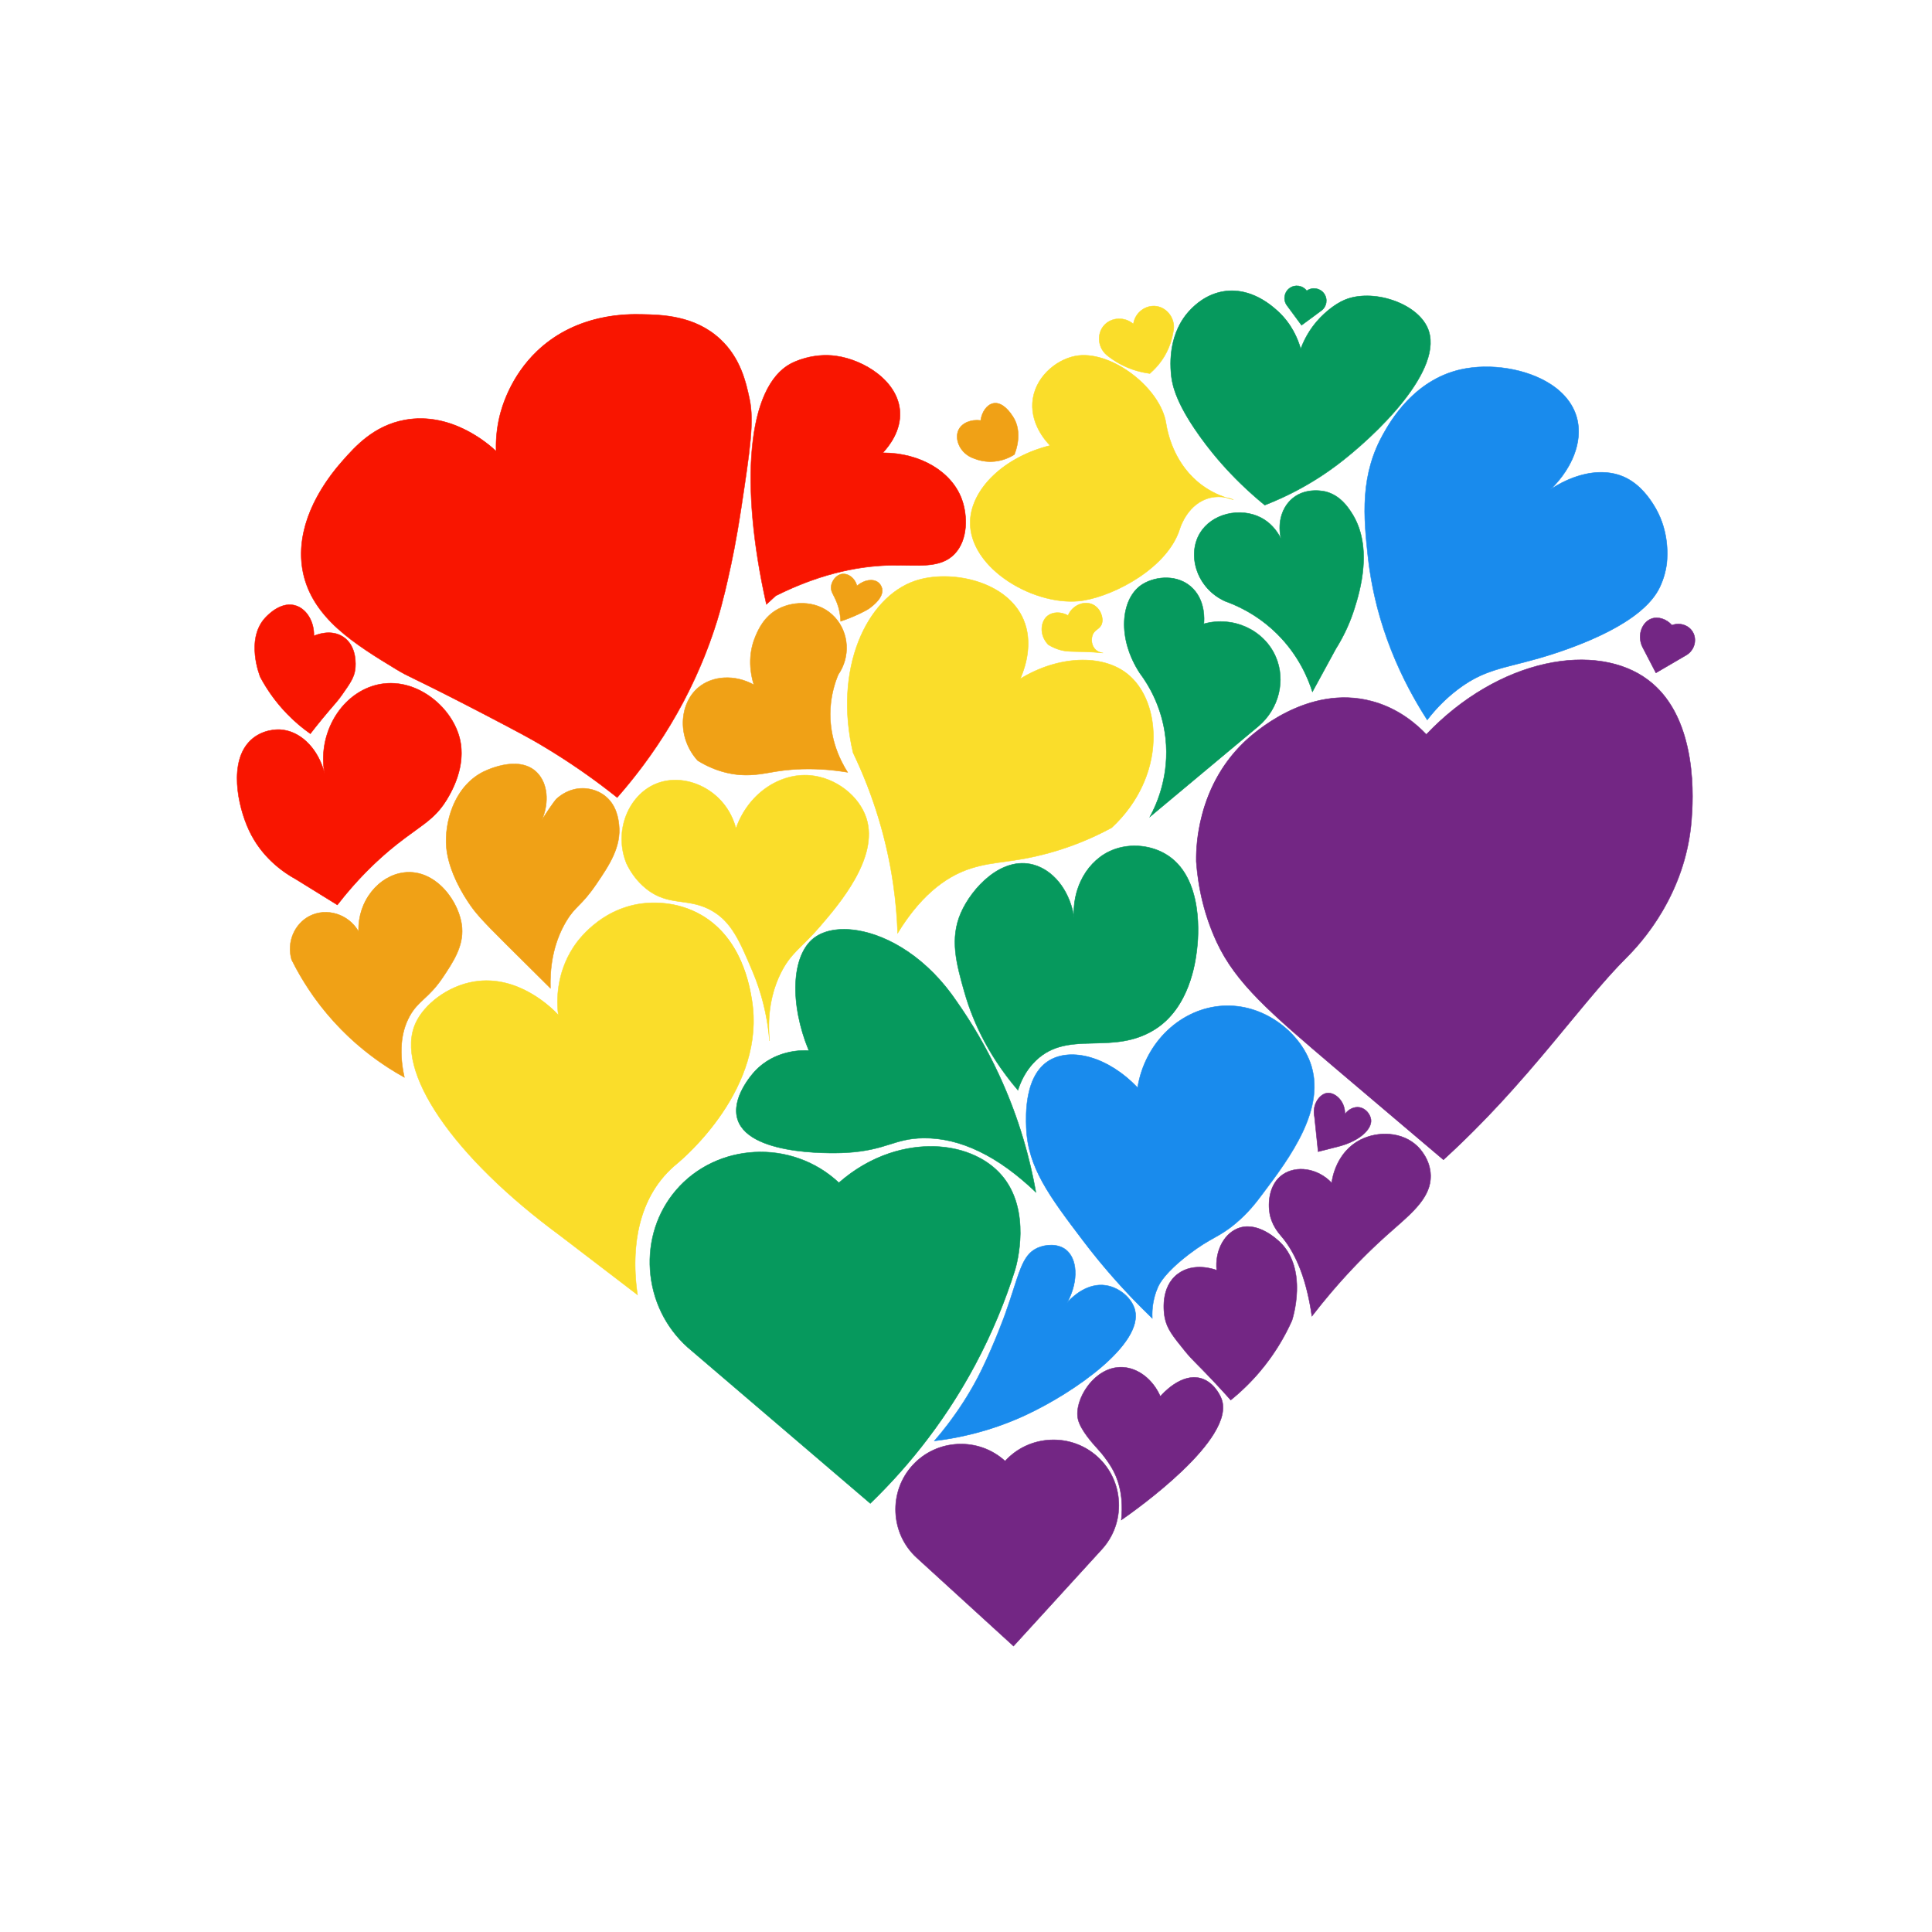 <?xml version="1.0" encoding="utf-8"?>
<!-- Generator: Adobe Illustrator 25.0.0, SVG Export Plug-In . SVG Version: 6.00 Build 0)  -->
<svg version="1.1" id="Layer_1" xmlns="http://www.w3.org/2000/svg" xmlns:xlink="http://www.w3.org/1999/xlink" x="0px" y="0px"
	 viewBox="0 0 800 800" style="enable-background:new 0 0 800 800;" xml:space="preserve">
<style type="text/css">
	.st0{fill:#F0A116;}
	.st1{fill:#F91500;}
	.st2{fill:#06995D;}
	.st3{fill:#732684;}
	.st4{fill:#FADD2A;}
	.st5{fill:#198BED;}
</style>
<g>
	<g>
		<path class="st0" d="M148.48,385.73c-4.15-7.31-13.25-10-20.25-6.44c-6.32,3.22-9.61,10.85-7.5,18.08
			c3.8,7.65,10.17,18.32,20.56,28.89c9.48,9.66,19.03,15.91,26.16,19.84c-2.8-12.64-0.5-20.43,2.07-25.18
			c3.69-6.82,7.87-7.26,14.03-16.51c4.02-6.04,8.35-12.55,7.76-20.27c-0.8-10.48-10.77-24.47-24.01-22.86
			C156.94,362.55,148.07,372.96,148.48,385.73z"/>
		<path class="st0" d="M167.59,446.29l-0.18-0.1c-9.66-5.32-18.47-12-26.18-19.85c-8.34-8.5-15.27-18.23-20.57-28.92
			c-1.03-3.51-0.82-7.28,0.58-10.62c1.39-3.31,3.86-6.01,6.95-7.58c7.04-3.58,16.02-0.82,20.19,6.16c-0.11-5.95,1.8-11.7,5.4-16.23
			c3.57-4.49,8.37-7.31,13.52-7.94c4.96-0.6,9.85,0.94,14.15,4.47c5.45,4.47,9.46,11.9,9.96,18.48c0.59,7.75-3.66,14.15-7.78,20.33
			c-3.11,4.68-5.72,7.1-8.02,9.24c-2.24,2.09-4.18,3.89-6,7.26c-3.59,6.64-4.29,15.09-2.07,25.12L167.59,446.29z M134.8,377.83
			c-2.23,0-4.46,0.5-6.53,1.55c-6.41,3.26-9.54,10.82-7.45,17.97c5.29,10.66,12.2,20.37,20.53,28.86
			c7.65,7.8,16.39,14.43,25.96,19.72c-2.18-9.99-1.47-18.41,2.13-25.05c1.83-3.39,3.78-5.2,6.04-7.3c2.29-2.13,4.89-4.55,7.99-9.21
			c4.1-6.16,8.34-12.52,7.75-20.21c-0.5-6.53-4.48-13.91-9.89-18.35c-4.26-3.49-9.1-5.02-14.01-4.42
			c-10.73,1.31-19.14,12.23-18.75,24.34l0.01,0.38l-0.19-0.33C145.54,380.74,140.18,377.83,134.8,377.83z"/>
	</g>
	<g>
		<path class="st1" d="M134.39,320.21c-2.73-10.56-10.19-17.68-18.46-18.1c-0.77-0.04-7.22-0.27-12.15,4.43
			c-9.19,8.75-5.37,27.19-0.68,37.24c5.27,11.31,14.18,17.43,19.54,20.37c5.68,3.52,11.37,7.04,17.05,10.55
			c9.21-11.9,18.04-19.87,24.56-25.04c9.88-7.83,15.63-10.14,20.73-18.52c1.6-2.63,8.33-13.67,5.35-25.47
			c-3.61-14.31-20.99-27.74-37.77-20.97C139.82,289.84,131.67,304.9,134.39,320.21z"/>
		<path class="st1" d="M139.7,374.82l-17.12-10.6c-6.16-3.38-14.57-9.67-19.57-20.41c-4.76-10.21-8.5-28.58,0.7-37.34
			c4.82-4.59,11.03-4.51,12.22-4.45c8,0.41,15.14,7.06,18.13,16.72c-1.92-14.54,5.83-29.02,18.46-34.12
			c6.86-2.77,14.51-2.33,21.53,1.24c8.05,4.09,14.32,11.67,16.37,19.79c1.36,5.4,1.54,14.22-5.36,25.54
			c-3.68,6.05-7.74,8.97-13.35,13.01c-2.17,1.57-4.64,3.34-7.4,5.53c-8.88,7.04-17.14,15.45-24.54,25.02L139.7,374.82z
			 M115.31,302.19c-1.99,0-7.27,0.41-11.47,4.41c-9.13,8.69-5.4,26.97-0.66,37.13c4.98,10.69,13.35,16.96,19.5,20.33l16.98,10.51
			c7.4-9.55,15.65-17.96,24.52-24.99c2.77-2.19,5.23-3.97,7.41-5.54c5.59-4.03,9.64-6.94,13.3-12.96
			c6.87-11.27,6.69-20.03,5.34-25.4c-2.03-8.07-8.27-15.6-16.27-19.67c-6.97-3.54-14.56-3.98-21.37-1.23
			c-12.98,5.24-20.77,20.46-18.11,35.41l-0.18,0.04c-2.67-10.36-10.06-17.61-18.37-18.03C115.79,302.19,115.58,302.19,115.31,302.19
			z"/>
	</g>
	<g>
		<path class="st2" d="M498.48,258.33c0.1-0.82,1.08-9.97-5.5-15.53c-6.39-5.4-15.79-3.91-20.7-0.32
			c-8.03,5.87-9.85,21.62-0.32,36.23c3.06,4.09,9.16,13.42,10.67,26.85c1.81,16.1-4.08,28.28-6.47,32.67
			c14.99-12.51,29.97-25.01,44.96-37.52c8.54-7.23,11.36-19.05,7.12-28.79C523.46,260.96,510.72,254.91,498.48,258.33z"/>
		<path class="st2" d="M475.85,338.6l0.23-0.43c3.14-5.75,8.15-17.63,6.46-32.61c-1.38-12.21-6.55-21.32-10.66-26.8
			c-4.44-6.81-6.73-14.43-6.44-21.45c0.27-6.52,2.74-11.95,6.78-14.91c2.57-1.88,6.25-3.09,9.84-3.23
			c2.95-0.11,7.25,0.41,10.97,3.55c6.33,5.34,5.71,13.96,5.55,15.47c12.11-3.32,24.88,2.54,29.73,13.67
			c4.29,9.83,1.35,21.71-7.14,28.89L475.85,338.6z M482.73,239.37c-3.88,0-7.69,1.21-10.39,3.18c-4,2.92-6.44,8.3-6.71,14.77
			c-0.29,6.98,1.99,14.56,6.41,21.33c4.11,5.5,9.31,14.63,10.69,26.89c1.65,14.67-3.1,26.38-6.25,32.3l44.59-37.21
			c8.43-7.13,11.34-18.93,7.09-28.68c-4.84-11.09-17.58-16.9-29.65-13.53l-0.13,0.04l0.02-0.14c0.12-1,1.02-9.97-5.47-15.44
			C490.02,240.42,486.34,239.37,482.73,239.37z"/>
	</g>
	<g>
		<path class="st0" d="M312.18,283.56c-7.82-4.34-17.12-3.81-23,1.13c-7.87,6.61-9,20.6-0.29,30.25c3.2,1.98,8.03,4.44,14.23,5.5
			c7.45,1.27,12.96-0.13,18.11-0.97c6.92-1.12,16.88-1.82,29.76,0.32c-2.5-3.94-7.88-13.66-7.11-26.54
			c0.35-5.76,1.82-10.5,3.23-13.89c5.08-7.35,4.49-17.18-1.29-23.61c-6.61-7.35-17.1-7.02-23.61-3.56
			c-5.92,3.15-8.29,8.75-9.38,11.32C309,272.54,311.33,280.92,312.18,283.56z"/>
		<path class="st0" d="M309.09,321.03c-1.87,0-3.85-0.14-5.99-0.51c-4.93-0.84-9.73-2.7-14.26-5.51l-0.02-0.02
			c-4.28-4.74-6.48-10.99-6.06-17.15c0.37-5.33,2.68-10.15,6.35-13.23c5.93-4.98,15.11-5.47,22.9-1.25
			c-1.26-4.01-2.74-11.72,0.72-19.9c1.13-2.66,3.47-8.2,9.42-11.37c6.89-3.67,17.26-3.61,23.72,3.58c2.82,3.13,4.5,7.22,4.74,11.52
			c0.24,4.31-0.98,8.64-3.44,12.2c-1.85,4.46-2.94,9.12-3.22,13.85c-0.69,11.56,3.48,20.79,7.1,26.49l0.11,0.18l-0.2-0.03
			c-10.4-1.73-20.4-1.84-29.73-0.32c-0.74,0.12-1.47,0.25-2.25,0.39C316.04,320.46,312.81,321.03,309.09,321.03z M288.95,314.86
			c4.51,2.8,9.28,4.64,14.19,5.48c6.36,1.09,11.4,0.2,15.84-0.58c0.78-0.14,1.51-0.27,2.25-0.39c9.28-1.51,19.23-1.41,29.58,0.29
			c-3.61-5.74-7.7-14.93-7.02-26.42c0.28-4.75,1.37-9.43,3.24-13.92l0.01-0.02c5-7.23,4.46-17.11-1.29-23.5
			c-6.4-7.12-16.67-7.17-23.5-3.54c-5.89,3.13-8.22,8.63-9.34,11.27c-3.5,8.27-1.91,16.07-0.64,19.99l0.07,0.22l-0.21-0.11
			c-7.77-4.31-16.97-3.86-22.9,1.12c-3.63,3.05-5.92,7.83-6.29,13.1C282.53,303.96,284.71,310.16,288.95,314.86z"/>
	</g>
	<g>
		<path class="st2" d="M532.12,227.6c-0.36-1.43-2.49-9.38-10.03-13.26c-8.49-4.37-20.3-1.75-25.23,6.47
			c-5.42,9.03-1.36,22.89,10.52,28.18c4.87,1.74,13.42,5.52,21.5,13.54c9.12,9.06,12.96,18.88,14.56,23.94
			c3.23-5.93,6.47-11.86,9.7-17.79c2.51-4,5.53-9.65,7.76-16.82c2.04-6.54,7.95-25.54-1.31-39.65c-1.62-2.47-4.65-6.93-10.33-8.54
			c-0.36-0.1-8.06-2.16-13.91,2.59C529.76,210.79,528.13,219.74,532.12,227.6z"/>
		<path class="st2" d="M543.42,286.7l-0.07-0.21c-1.98-6.28-6.11-15.53-14.53-23.9c-6.02-5.98-13.44-10.65-21.47-13.52
			c-5.76-2.57-10.13-7.42-11.99-13.31c-1.66-5.26-1.14-10.73,1.42-15.01c2.36-3.94,6.39-6.78,11.33-8
			c4.78-1.17,9.89-0.63,14.02,1.49c4.05,2.09,6.57,5.36,8.09,8.22c-1.3-6.28,0.53-12.6,5.07-16.29c5.93-4.82,13.67-2.7,13.99-2.6
			c5.83,1.66,8.91,6.33,10.38,8.58c3.97,6.04,5.62,13.69,4.91,22.72c-0.58,7.34-2.53,13.63-3.59,17.01
			c-1.83,5.88-4.45,11.55-7.77,16.84L543.42,286.7z M513.26,212.35c-6.56,0-13.08,3.11-16.31,8.5c-2.54,4.23-3.05,9.65-1.4,14.86
			c1.84,5.84,6.18,10.65,11.88,13.19c8.04,2.88,15.49,7.57,21.53,13.56c8.36,8.3,12.5,17.47,14.51,23.77l9.6-17.6
			c3.32-5.28,5.93-10.94,7.76-16.8c1.96-6.31,7.94-25.5-1.3-39.57c-1.46-2.23-4.51-6.87-10.28-8.51c-0.32-0.09-7.97-2.19-13.82,2.57
			c-4.66,3.78-6.43,10.38-4.85,16.81c0.95,1.92,1.43,3.58,1.65,4.44l0.2,0.8l-0.37-0.73c-0.73-1.45-1.28-2.94-1.65-4.44
			c-1.46-2.96-4.01-6.56-8.33-8.78C519.32,213.01,516.28,212.35,513.26,212.35z M530.86,224.22c0.24,0.79,0.53,1.58,0.88,2.35
			C531.53,225.92,531.25,225.11,530.86,224.22z"/>
	</g>
	<g>
		<path class="st0" d="M224.38,339.49L224.38,339.49c4.86-7.59,6.03-8.67,6.03-8.67c0.91-0.84,4.94-4.44,10.95-4.39
			c1.31,0.01,5.68,0.21,9.47,3.39c4.59,3.84,5.22,9.46,5.46,11.64c1.02,9.12-3.89,16.56-9.34,24.58
			c-6.23,9.17-8.59,8.97-12.37,15.23c-5.97,9.89-6.89,20.37-6.66,27.93c-6.07-6.03-12.14-12.05-18.21-18.08
			c-10.61-10.54-12.91-13.24-15.62-17.28c-1.37-2.04-8.26-12.27-9.24-22.89c-0.93-10.04,3.02-24.75,14.66-31.05
			c0.6-0.32,15.05-7.93,22.86,0C226.75,324.34,227.53,332.15,224.38,339.49z"/>
		<path class="st0" d="M228.01,409.42l-18.37-18.24c-10.5-10.42-12.88-13.19-15.63-17.29l-0.02-0.02
			c-5.32-7.94-8.61-16.08-9.24-22.91c-0.5-5.45,0.45-11.63,2.62-16.97c2.6-6.4,6.78-11.3,12.09-14.17c0.16-0.09,3.97-2.13,8.75-3.1
			c6.07-1.24,10.99-0.16,14.22,3.12c2.16,2.2,3.5,5.23,3.86,8.77c0.33,3.23-0.17,6.67-1.45,10c4.34-6.72,5.46-7.81,5.51-7.85
			c1.8-1.66,5.59-4.42,10.9-4.42c0.04,0,0.08,0,0.11,0c1.66,0.01,5.9,0.37,9.53,3.41c4.62,3.87,5.25,9.56,5.5,11.7
			c1.05,9.34-4.24,17.12-9.36,24.64c-3.24,4.77-5.41,6.98-7.33,8.93c-1.73,1.77-3.23,3.29-5.04,6.29
			c-4.73,7.84-6.97,17.22-6.65,27.88L228.01,409.42z M212.94,316.38c-1.46,0-3.02,0.17-4.69,0.51c-4.75,0.97-8.54,3-8.7,3.09
			c-10.93,5.91-15.63,20.05-14.61,30.96c0.63,6.81,3.9,14.91,9.21,22.83l0.02,0.02c2.74,4.09,5.13,6.85,15.61,17.26l18.04,17.92
			c-0.28-10.6,1.97-19.93,6.68-27.75c1.82-3.02,3.32-4.55,5.07-6.33c1.91-1.95,4.07-4.15,7.31-8.91c5.1-7.5,10.37-15.25,9.33-24.52
			c-0.24-2.12-0.87-7.76-5.43-11.58c-3.58-3-7.77-3.35-9.41-3.36c-0.04,0-0.07,0-0.11,0c-5.24,0-8.99,2.73-10.77,4.37
			c-0.05,0.05-1.25,1.2-6.02,8.65l-0.16-0.09c3.12-7.28,2.32-15.11-2-19.5C219.95,317.57,216.82,316.38,212.94,316.38z"/>
	</g>
	<g>
		<path class="st2" d="M538.59,144.47c-1.01-3.56-3.42-10.03-9.38-15.53c-2.21-2.04-10.95-10.1-22.43-8.3
			c-7.28,1.14-11.9,5.64-13.58,7.33c-9.73,9.75-8.55,23.64-8.3,26.52c0.33,3.92,1.36,10.57,9.7,22.96
			c5.49,8.15,14.63,19.86,29.11,31.7c7.37-2.87,18.26-7.88,29.76-16.5c15.68-11.76,45.25-39.8,37.63-56.93
			c-4.63-10.4-22.73-16.26-34.07-11.64c-4.92,2-9.17,6.22-10.35,7.44C542.04,136.33,539.73,141.37,538.59,144.47z"/>
		<path class="st2" d="M523.7,209.27l-0.04-0.03c-11.48-9.38-21.28-20.05-29.13-31.72c-8.88-13.2-9.47-20.07-9.72-23.01
			c-0.93-10.84,2.03-20.29,8.33-26.6c1.53-1.53,6.18-6.19,13.64-7.36c5.26-0.82,13.43-0.04,22.5,8.33c5.48,5.06,8.1,11.06,9.33,15.3
			c1.81-4.81,4.5-9.08,8.01-12.71c1.56-1.61,5.68-5.55,10.38-7.46c5.39-2.19,12.72-2.12,19.61,0.19c7.06,2.37,12.38,6.56,14.58,11.5
			c1.79,4.03,1.64,8.92-0.46,14.54c-1.8,4.84-5.04,10.23-9.63,16.04c-8.3,10.5-19.69,20.55-27.57,26.46
			c-9.05,6.79-19.07,12.34-29.78,16.51L523.7,209.27z M510.06,120.49c-1.18,0-2.27,0.1-3.26,0.25c-7.39,1.16-12.02,5.78-13.53,7.31
			c-6.26,6.27-9.2,15.66-8.27,26.45c0.25,2.92,0.83,9.76,9.69,22.92c7.83,11.64,17.6,22.29,29.05,31.64
			c10.67-4.16,20.66-9.7,29.68-16.46c7.88-5.9,19.25-15.95,27.54-26.43c4.58-5.79,7.81-11.16,9.6-15.99
			c2.08-5.57,2.23-10.42,0.46-14.4c-2.18-4.89-7.45-9.05-14.47-11.4c-6.85-2.3-14.14-2.37-19.49-0.19
			c-4.67,1.9-8.77,5.82-10.32,7.42c-3.56,3.67-6.27,8.01-8.07,12.91l-0.1,0.27l-0.08-0.28c-1.19-4.23-3.79-10.35-9.35-15.48
			C521.84,122.27,515.12,120.49,510.06,120.49z"/>
	</g>
	<g>
		<path class="st0" d="M406.08,174.12c-3.96-0.58-7.69,1.04-9.09,3.78c-1.92,3.76,0.39,9.95,6.39,11.96
			c1.49,0.59,3.76,1.27,6.58,1.29c4.9,0.03,8.51-1.96,10.06-2.95c0.47-1.11,3.67-9.12-0.57-15.67c-0.62-0.95-4.08-6.45-8.26-5.49
			C408.62,167.65,406.58,170.49,406.08,174.12z"/>
		<path class="st0" d="M410.09,191.25c-0.04,0-0.09,0-0.13,0c-2.26-0.02-4.48-0.45-6.61-1.3c-2.98-1-5.33-3.15-6.45-5.91
			c-0.89-2.18-0.88-4.44,0.01-6.19c1.44-2.81,5.16-4.38,9.09-3.84c0.53-3.63,2.6-6.46,5.17-7.05c2.69-0.62,5.64,1.32,8.32,5.47
			l0.04,0.06c4.15,6.4,1.21,14.25,0.58,15.76l-0.01,0.03l-0.02,0.02C417.95,189.64,414.5,191.25,410.09,191.25z M404.47,174.1
			c-3.26,0-6.17,1.47-7.39,3.84c-0.87,1.7-0.87,3.9-0.01,6.03c1.1,2.7,3.41,4.82,6.34,5.8c2.11,0.84,4.31,1.27,6.55,1.29
			c4.4,0.03,7.86-1.56,9.99-2.92c0.65-1.56,3.5-9.27-0.58-15.56l-0.04-0.06c-2.63-4.07-5.52-5.99-8.12-5.39
			c-2.52,0.58-4.54,3.39-5.04,6.99l-0.01,0.09l-0.09-0.01C405.53,174.13,405,174.1,404.47,174.1z"/>
	</g>
	<g>
		<path class="st3" d="M692.32,258.88c-2.33-2.63-5.79-3.68-8.52-2.67c-3.76,1.4-6.04,6.69-3.75,11.58
			c1.87,3.61,3.75,7.22,5.62,10.83c4.26-2.49,8.53-4.98,12.79-7.47c3.35-2.14,4.31-6.52,2.39-9.6
			C699.16,258.84,695.55,257.64,692.32,258.88z"/>
		<path class="st3" d="M685.63,278.75l-0.04-0.09l-5.62-10.83c-1.13-2.43-1.23-5.18-0.26-7.55c0.81-1.99,2.29-3.5,4.05-4.16
			c2.79-1.04,6.23,0.03,8.58,2.65c3.18-1.19,6.86-0.03,8.57,2.73c2.01,3.23,0.93,7.59-2.41,9.73L685.63,278.75z M686,255.92
			c-0.75,0-1.48,0.12-2.17,0.38c-1.71,0.64-3.15,2.11-3.95,4.05c-0.95,2.32-0.86,5.02,0.25,7.4l5.57,10.74l12.7-7.42
			c3.2-2.04,4.28-6.38,2.35-9.47c-1.68-2.7-5.3-3.83-8.41-2.63l-0.06,0.02l-0.04-0.05C690.53,257,688.21,255.92,686,255.92z"/>
	</g>
	<g>
		<path class="st0" d="M354.84,242.59c-0.8-3.24-3.6-5.23-6.15-4.91c-2.55,0.33-4.24,2.9-4.53,5.01c-0.32,2.33,1.14,3.54,2.47,7.08
			c1.12,2.98,1.41,5.65,1.47,7.48c1.84-0.62,4.52-1.6,7.65-3.07c3.09-1.45,4.1-2.18,4.44-2.44c1.25-0.94,5.77-4.32,5.05-7.97
			c-0.03-0.17-0.36-1.71-1.73-2.7C361.41,239.55,357.85,240.05,354.84,242.59z"/>
		<path class="st0" d="M348.01,257.38l0-0.12c-0.09-2.59-0.58-5.1-1.46-7.45c-0.47-1.27-0.96-2.22-1.39-3.06
			c-0.75-1.47-1.29-2.54-1.08-4.06c0.31-2.25,2.12-4.77,4.61-5.09c2.69-0.34,5.39,1.77,6.21,4.83c2.94-2.42,6.49-3,8.68-1.42
			c1.35,0.98,1.7,2.46,1.76,2.75c0.48,2.46-1.23,5.17-5.08,8.06c-0.85,0.64-2.35,1.46-4.45,2.45c-2.51,1.18-5.09,2.21-7.66,3.08
			L348.01,257.38z M349.26,237.74c-0.18,0-0.37,0.01-0.55,0.04c-2.4,0.31-4.15,2.75-4.45,4.93c-0.2,1.46,0.3,2.45,1.06,3.95
			c0.43,0.85,0.92,1.81,1.4,3.08c0.87,2.33,1.37,4.81,1.47,7.38c2.53-0.86,5.06-1.87,7.53-3.03c2.09-0.98,3.58-1.8,4.42-2.43
			c3.8-2.84,5.48-5.49,5.01-7.87c-0.03-0.17-0.36-1.68-1.69-2.64c-2.14-1.55-5.67-0.94-8.57,1.51l-0.11,0.1l-0.04-0.14
			C354.05,239.77,351.7,237.74,349.26,237.74z"/>
	</g>
	<g>
		<path class="st4" d="M469.3,134.18c-3.53-3.05-8.77-2.84-11.81,0.21c-3.33,3.33-3.17,9.18,0.68,12.55
			c1.48,1.21,3.29,2.5,5.47,3.69c4.78,2.61,9.29,3.62,12.47,4.03c1.88-1.69,4.69-4.45,6.84-8.63c1.71-3.31,2.46-6.36,2.81-8.54
			c1.26-5.04-2.19-9.99-6.91-10.69C474.44,126.15,469.98,129.38,469.3,134.18z"/>
		<path class="st4" d="M476.15,154.76l-0.04-0.01c-4.45-0.58-8.65-1.94-12.51-4.04c-1.93-1.05-3.77-2.3-5.48-3.7
			c-1.87-1.63-2.99-3.99-3.07-6.46c-0.08-2.36,0.79-4.63,2.38-6.22c1.5-1.5,3.56-2.36,5.79-2.42c2.2-0.05,4.33,0.69,6.03,2.1
			c0.36-2.27,1.57-4.28,3.43-5.66c1.81-1.35,4.07-1.95,6.21-1.63c2.29,0.34,4.39,1.7,5.74,3.73c1.4,2.09,1.85,4.67,1.25,7.08
			c-0.49,2.99-1.44,5.87-2.82,8.56c-2.15,4.17-4.95,6.94-6.86,8.65L476.15,154.76z M463.42,132.07c-2.16,0-4.28,0.8-5.86,2.39
			c-1.56,1.56-2.4,3.78-2.33,6.09c0.08,2.42,1.18,4.73,3.01,6.33c1.7,1.39,3.53,2.63,5.45,3.68c3.82,2.08,7.99,3.43,12.4,4.01
			c1.9-1.71,4.66-4.45,6.79-8.57c1.38-2.67,2.32-5.53,2.8-8.51c0.59-2.37,0.15-4.89-1.22-6.94c-1.33-1.99-3.37-3.32-5.62-3.65
			c-2.09-0.31-4.3,0.27-6.07,1.6c-1.86,1.39-3.06,3.41-3.38,5.71l-0.02,0.17l-0.13-0.11C467.56,132.8,465.47,132.07,463.42,132.07z"
			/>
	</g>
	<g>
		<path class="st4" d="M442.24,254.84c-2.92-1.62-6.35-1.54-8.48,0.17c-3,2.41-3.45,8.05,0.29,11.9c0.84,0.53,2.16,1.27,3.88,1.87
			c3.42,1.19,5.89,0.94,10.85,1.08c1.89,0.05,4.63,0.18,7.98,0.5c-0.61-0.07-2.02-0.32-3.16-1.44c-1.6-1.57-1.8-3.99-1.29-5.68
			c0.8-2.7,3.09-2.57,3.9-4.9c0.89-2.58-0.61-6.48-3.6-7.98C449.13,248.63,444.15,250.38,442.24,254.84z"/>
		<path class="st4" d="M456.75,270.46c-2.67-0.26-5.35-0.43-7.97-0.5c-0.99-0.03-1.91-0.04-2.71-0.05
			c-3.27-0.05-5.42-0.07-8.17-1.03c-1.36-0.47-2.67-1.1-3.9-1.88l-0.02-0.01c-1.86-1.92-2.84-4.47-2.68-7.01
			c0.13-2.07,1-3.91,2.4-5.03c2.15-1.73,5.56-1.82,8.5-0.23c0.95-2.16,2.73-3.84,4.87-4.62c1.91-0.7,3.94-0.62,5.57,0.2
			c3.15,1.58,4.52,5.58,3.64,8.1c-0.39,1.13-1.14,1.71-1.87,2.27c-0.79,0.61-1.62,1.24-2.03,2.63c-0.5,1.67-0.3,4.05,1.27,5.59
			c1.01,0.99,2.25,1.31,3.11,1.41L456.75,270.46z M434.1,266.84c1.22,0.76,2.51,1.39,3.85,1.85c2.72,0.95,4.86,0.98,8.11,1.02
			c0.81,0.01,1.72,0.02,2.71,0.05c2.17,0.06,4.39,0.19,6.61,0.38c-0.62-0.22-1.28-0.58-1.87-1.15c-1.62-1.59-1.83-4.04-1.32-5.77
			c0.43-1.44,1.28-2.1,2.09-2.72c0.74-0.57,1.43-1.1,1.8-2.18c0.85-2.45-0.49-6.33-3.55-7.87c-1.59-0.8-3.57-0.87-5.42-0.19
			c-2.13,0.78-3.88,2.46-4.81,4.62l-0.04,0.09l-0.09-0.05c-2.9-1.6-6.26-1.54-8.38,0.16c-1.36,1.09-2.21,2.88-2.33,4.9
			C431.33,262.47,432.28,264.96,434.1,266.84z"/>
	</g>
	<g>
		<path class="st2" d="M541.09,120.42c-1.66-2.25-4.87-2.74-7.12-1.08c-2.25,1.66-2.74,4.87-1.08,7.12l6.05,8.2l8.2-6.05
			c2.25-1.66,2.74-4.87,1.08-7.12C546.55,119.24,543.35,118.76,541.09,120.42z"/>
		<path class="st2" d="M538.92,134.8l-6.1-8.27c-0.82-1.11-1.16-2.48-0.95-3.85c0.21-1.37,0.93-2.58,2.04-3.4
			c2.28-1.68,5.48-1.22,7.2,1.02c2.3-1.63,5.5-1.13,7.18,1.15c1.7,2.3,1.21,5.55-1.1,7.25L538.92,134.8z M536.99,118.45
			c-1.03,0-2.07,0.32-2.96,0.97c-1.07,0.79-1.77,1.95-1.97,3.28c-0.2,1.32,0.12,2.64,0.91,3.71l5.99,8.12l8.12-5.99
			c1.07-0.79,1.77-1.95,1.97-3.28c0.2-1.32-0.12-2.64-0.91-3.71c-1.64-2.22-4.77-2.69-6.99-1.06l-0.07,0.06l-0.06-0.07
			C540.04,119.15,538.52,118.45,536.99,118.45z"/>
	</g>
	<g>
		<path class="st3" d="M556.92,461.34c0.11-5.48-4.17-9.09-7.33-8.73c-3.1,0.35-6.41,4.67-5.27,9.9c0.5,4.79,1,9.57,1.5,14.36
			c3.09-0.79,6.18-1.58,9.27-2.37c8.18-2.34,13.07-7.06,12.61-10.89c-0.24-1.98-2-4.6-4.74-5.07
			C560.76,458.17,558.41,459.27,556.92,461.34z"/>
		<path class="st3" d="M545.73,476.99l-1.51-14.47c-0.57-2.63-0.05-5.32,1.42-7.38c1.08-1.5,2.51-2.46,3.93-2.62
			c1.44-0.16,3.13,0.49,4.51,1.75c1.85,1.68,2.9,4.15,2.92,6.79c1.52-1.95,3.83-2.97,5.96-2.61c2.69,0.46,4.56,2.98,4.82,5.15
			c0.49,4.12-4.84,8.75-12.68,10.99L545.73,476.99z M550.02,452.68c-0.14,0-0.29,0.01-0.42,0.02c-1.35,0.15-2.77,1.1-3.8,2.54
			c-1.45,2.02-1.95,4.66-1.39,7.25l1.49,14.26l9.17-2.35c7.75-2.22,13.03-6.75,12.55-10.79c-0.25-2.06-2.1-4.55-4.67-4.99
			c-2.14-0.36-4.47,0.72-5.95,2.77l-0.17,0.24l0.01-0.3c0.05-2.7-0.99-5.22-2.86-6.93C552.75,453.31,551.31,452.68,550.02,452.68z"
			/>
	</g>
	<g>
		<path class="st4" d="M434.83,184.48c-18.87,4.64-32.52,17.76-33.08,31.15c-0.85,19.99,27.65,36.19,46.88,33
			c13.01-2.15,35-13.52,39.97-29.88c0.17-0.56,3.37-10.51,12.59-12.65c4.21-0.98,7.81,0.12,9.54,0.79
			c-3.43-0.81-8.05-2.41-12.66-5.72c-12.12-8.7-14.69-22.41-15.25-25.92c-2.24-14.26-21.73-29.66-36.23-28.03
			c-8.04,0.91-17.2,7.82-18.86,17.68C425.96,175.52,433.91,183.58,434.83,184.48z"/>
		<path class="st4" d="M443.56,249.12c-10.5,0-22.75-4.7-31.39-12.35c-7.1-6.28-10.83-13.79-10.52-21.15
			c0.28-6.53,3.72-13.25,9.71-18.92c5.99-5.67,14.25-10.03,23.29-12.27c-1.72-1.73-8.69-9.43-7-19.54
			c1.67-9.96,10.94-16.85,18.94-17.75c14.36-1.62,34.05,13.62,36.33,28.11c0.79,5.06,3.87,17.72,15.21,25.86
			c2.86,2.05,6.02,3.66,9.42,4.79c1.24,0.23,2.33,0.57,3.22,0.91l-0.05,0.18c-1.09-0.26-2.16-0.56-3.21-0.91
			c-1.83-0.33-3.98-0.41-6.29,0.12c-9.25,2.14-12.39,12.16-12.52,12.58c-4.87,16.02-26.38,27.68-40.05,29.95
			C447.01,248.99,445.31,249.12,443.56,249.12z M448.76,147.2c-0.73,0-1.44,0.04-2.15,0.12c-7.93,0.89-17.12,7.72-18.78,17.6
			c-1.72,10.27,5.58,18.04,7.06,19.5l0.12,0.12l-0.16,0.04c-9.07,2.23-17.36,6.59-23.36,12.27c-5.95,5.63-9.38,12.31-9.65,18.79
			c-0.31,7.3,3.4,14.76,10.46,21c8.61,7.62,20.81,12.3,31.26,12.3c1.74,0,3.43-0.13,5.05-0.4c13.62-2.26,35.06-13.87,39.9-29.82
			c0.13-0.43,3.3-10.54,12.66-12.71c1.93-0.45,3.76-0.47,5.38-0.27c-3.06-1.11-5.92-2.61-8.53-4.49
			c-11.4-8.17-14.48-20.89-15.28-25.98C480.58,161.57,462.78,147.2,448.76,147.2z"/>
	</g>
	<g>
		<path class="st3" d="M480.48,578.22c-3-6.87-8.98-11.73-15.53-12.08c-11.79-0.62-20.4,13.67-18.54,21.56
			c1.06,4.5,6.31,10.24,7.98,12.08c0.6,0.66,2.36,2.54,4.31,5.39c0.47,0.69,1.48,2.17,2.37,3.88c4.14,7.92,3.58,16.31,3.36,19.04
			c-0.05,0.58-0.1,1.05-0.12,1.3c5.73-3.99,47.53-33.49,41.53-50.06c-0.84-2.32-3.68-7.32-8.75-8.67
			C488.74,568.44,480.81,577.82,480.48,578.22z"/>
		<path class="st3" d="M464.19,629.59l0.02-0.2c0.05-0.42,0.09-0.86,0.12-1.29c0.57-7.26-0.55-13.65-3.35-18.99
			c-0.91-1.74-1.93-3.23-2.37-3.87c-1.84-2.69-3.49-4.49-4.19-5.26l-0.11-0.12c-1.72-1.88-6.93-7.59-8-12.12
			c-1-4.25,0.96-10.25,4.87-14.93c2.23-2.67,6.99-7.1,13.77-6.74c6.37,0.34,12.46,5.04,15.55,11.99c0.45-0.53,2.4-2.72,5.22-4.66
			c3.99-2.76,7.93-3.72,11.38-2.8c4.94,1.32,7.86,6.1,8.81,8.73c1.39,3.83,0.33,8.65-3.16,14.33c-2.83,4.62-7.28,9.84-13.23,15.51
			c-9.77,9.33-20.86,17.32-25.18,20.32L464.19,629.59z M464.19,566.21c-6.29,0-10.73,4.15-12.86,6.7
			c-3.88,4.64-5.82,10.58-4.83,14.77c1.05,4.48,6.25,10.16,7.96,12.03l0.11,0.12c0.71,0.77,2.36,2.58,4.21,5.28
			c0.44,0.64,1.46,2.14,2.38,3.89c2.81,5.38,3.95,11.8,3.37,19.09c-0.03,0.37-0.06,0.74-0.1,1.1c8.32-5.8,47.1-33.92,41.32-49.83
			c-0.94-2.59-3.82-7.31-8.69-8.61c-8.36-2.23-16.43,7.42-16.51,7.52l-0.1,0.12l-0.06-0.14c-3.04-6.97-9.1-11.69-15.45-12.02
			C464.69,566.22,464.44,566.21,464.19,566.21z"/>
	</g>
	<g>
		<path class="st3" d="M503.8,525.98c-0.64-0.26-9.24-3.55-16,1.45c-7.67,5.67-5.76,16.69-5.49,18.12
			c0.88,4.67,3.37,7.74,8.35,13.88c3.23,3.98,4.84,5.1,11.69,12.37c3.12,3.31,5.62,6.08,7.27,7.93c3.69-2.98,7.84-6.81,11.95-11.66
			c6.56-7.73,10.73-15.34,13.38-21.24c0.29-0.86,6.75-21.11-4.82-32.35c-1.1-1.07-9.76-9.47-18.16-5.57
			C506.49,511.46,503.05,518.34,503.8,525.98z"/>
		<path class="st3" d="M509.61,579.86l-0.06-0.07c-2.36-2.65-4.8-5.32-7.26-7.93c-2.81-2.98-4.73-4.91-6.26-6.46
			c-2.2-2.22-3.53-3.56-5.44-5.91c-4.98-6.15-7.48-9.23-8.37-13.92c-0.39-2.07-1.97-12.67,5.53-18.21
			c6.48-4.79,14.73-1.98,15.95-1.52c-0.68-7.46,2.7-14.44,8.24-17.01c7.85-3.64,15.96,3.36,18.26,5.59
			c4.77,4.63,7.15,11.6,6.89,20.13c-0.21,6.77-1.97,12.09-2.04,12.31c-3.46,7.72-7.96,14.87-13.4,21.27
			c-3.6,4.24-7.62,8.17-11.96,11.67L509.61,579.86z M496.66,524.79c-2.77,0-5.96,0.62-8.8,2.72c-7.4,5.48-5.84,15.98-5.46,18.03
			c0.88,4.64,3.37,7.72,8.33,13.84c1.9,2.35,3.23,3.68,5.42,5.9c1.54,1.55,3.45,3.48,6.27,6.46c2.44,2.59,4.87,5.24,7.21,7.87
			c4.31-3.48,8.3-7.38,11.87-11.59c5.42-6.39,9.92-13.53,13.37-21.22c0.07-0.21,1.82-5.51,2.03-12.25
			c0.27-8.61-2.03-15.33-6.83-19.99c-2.28-2.21-10.32-9.15-18.06-5.55c-5.51,2.56-8.85,9.54-8.12,16.97l0.01,0.15l-0.14-0.06
			C503.55,525.98,500.5,524.79,496.66,524.79z"/>
	</g>
	<g>
		<path class="st1" d="M129.98,263.32c0.47-0.22,6.72-3.09,12.04,0.33c6.04,3.88,5.2,12.21,5.08,13.3
			c-0.41,3.53-2.11,5.95-5.5,10.78c-2.2,3.13-3.35,4.05-8.08,9.81c-2.16,2.62-3.88,4.81-5.01,6.28c-2.92-2.05-6.22-4.72-9.56-8.16
			c-5.32-5.47-8.85-10.97-11.14-15.26c-0.26-0.63-6.18-15.47,1.87-24.43c0.77-0.85,6.79-7.55,13.28-5.03
			C127.19,252.59,130.13,257.57,129.98,263.32z"/>
		<path class="st1" d="M128.52,303.94l-0.07-0.05c-3.43-2.42-6.66-5.16-9.57-8.17c-4.41-4.53-8.16-9.67-11.16-15.28
			c-0.07-0.17-1.67-4.07-2.19-9.13c-0.66-6.38,0.75-11.71,4.08-15.4c1.6-1.78,7.31-7.41,13.38-5.05c4.28,1.66,7.18,6.71,7.09,12.32
			c1-0.44,6.95-2.85,11.99,0.4c5.91,3.8,5.3,11.82,5.12,13.39c-0.41,3.56-2.12,5.99-5.52,10.82c-1.3,1.85-2.22,2.92-3.75,4.68
			c-1.07,1.23-2.39,2.77-4.34,5.13c-1.7,2.07-3.39,4.18-5.01,6.28L128.52,303.94z M119.96,250.47c-4.78,0-8.9,4.1-10.22,5.56
			c-3.34,3.71-4.69,8.84-4.03,15.26c0.52,5.03,2.11,8.9,2.18,9.07c2.99,5.58,6.73,10.71,11.12,15.23c2.89,2.97,6.08,5.7,9.48,8.09
			c1.6-2.07,3.27-4.16,4.96-6.21c1.94-2.36,3.27-3.9,4.34-5.13c1.52-1.76,2.44-2.82,3.74-4.67c3.38-4.81,5.07-7.23,5.48-10.74
			c0.18-1.55,0.78-9.47-5.03-13.21c-5.32-3.42-11.68-0.45-11.95-0.32l-0.14,0.07l0-0.15c0.15-5.59-2.72-10.64-6.97-12.29
			C121.92,250.64,120.92,250.47,119.96,250.47z"/>
	</g>
	<g>
		<path class="st3" d="M551.42,489.81c-5.89-6.19-14.68-7.3-20.27-3.45c-5.69,3.91-6.21,11.67-5.39,16.17
			c0.9,4.95,3.81,8.19,4.92,9.5c4.66,5.49,9.98,15.07,12.54,32.98c11.86-15.39,22.77-26.17,30.73-33.3
			c9.61-8.6,18.6-15.19,18.43-24.92c-0.12-6.96-4.87-11.59-5.61-12.29c-6.25-5.91-16.21-6.22-23.47-2.53
			C552.98,477.23,551.52,488.87,551.42,489.81z"/>
		<path class="st3" d="M543.17,545.24l-0.03-0.22c-2.08-14.52-6.29-25.6-12.52-32.93l-0.15-0.17c-1.18-1.38-3.93-4.6-4.79-9.37
			c-0.75-4.14-0.45-12.22,5.43-16.27c2.78-1.91,6.36-2.64,10.09-2.06c3.77,0.59,7.37,2.5,10.16,5.38
			c0.25-1.97,2.03-12.68,11.92-17.71c3.67-1.87,7.99-2.7,12.16-2.35c4.49,0.38,8.43,2.07,11.41,4.89c1.29,1.22,5.52,5.73,5.64,12.36
			c0.15,8.64-6.94,14.86-15.14,22.06c-1.08,0.95-2.2,1.93-3.32,2.93c-10.86,9.73-21.2,20.93-30.72,33.28L543.17,545.24z
			 M538.71,484.19c-2.7,0-5.3,0.73-7.5,2.24c-5.8,3.99-6.09,11.99-5.35,16.08c0.85,4.72,3.59,7.91,4.75,9.28l0.15,0.18
			c6.22,7.32,10.44,18.36,12.53,32.81c9.49-12.3,19.79-23.45,30.61-33.13c1.12-1,2.24-1.98,3.32-2.93
			c8.17-7.17,15.23-13.36,15.08-21.92c-0.11-6.56-4.3-11.02-5.58-12.23c-6.5-6.15-16.67-5.92-23.36-2.51
			c-10.21,5.19-11.71,16.49-11.85,17.76l-0.02,0.2l-0.14-0.14C547.83,486.16,543.14,484.19,538.71,484.19z"/>
	</g>
	<g>
		<path class="st1" d="M365.55,187.49c2.44-2.6,7.5-8.82,7.12-16.82c-0.62-12.95-15.07-21.74-26.52-23.29
			c-8.23-1.11-15.43,1.44-18.76,3.23c-18.11,9.74-21.11,50.26-10.03,99.62c1.29-1.19,2.59-2.37,3.88-3.56
			c20.26-10.14,36.62-12.42,47.87-12.61c10.82-0.18,20.23,1.52,26.2-4.74c5.65-5.92,5.32-15.94,3.02-22.43
			C394.22,195.34,381.13,187.47,365.55,187.49z"/>
		<path class="st1" d="M317.3,250.42l-0.04-0.16c-11.47-51.12-7.52-90.26,10.07-99.72c1.44-0.77,9.09-4.56,18.82-3.24
			c6.01,0.81,12.5,3.57,17.37,7.39c4.01,3.14,8.87,8.47,9.23,15.99c0.36,7.55-4.16,13.67-7,16.73c15.42,0.05,28.53,7.86,32.65,19.47
			c2.41,6.78,2.49,16.72-3.04,22.52c-4.83,5.07-11.92,4.95-20.13,4.81c-1.98-0.03-4.03-0.07-6.13-0.03
			c-15.54,0.26-31.63,4.5-47.82,12.6L317.3,250.42z M342.04,147.2c-7.67,0-13.4,2.84-14.62,3.5c-17.5,9.41-21.42,48.41-10.02,99.36
			l3.78-3.46c16.22-8.11,32.34-12.36,47.91-12.62c2.11-0.04,4.16,0,6.14,0.03c8.16,0.14,15.21,0.26,19.99-4.75
			c5.47-5.74,5.39-15.6,3-22.33c-4.11-11.58-17.22-19.35-32.63-19.35c-0.02,0-0.04,0-0.06,0l-0.21,0l0.15-0.16
			c2.8-2.99,7.45-9.14,7.09-16.75c-0.35-7.45-5.18-12.73-9.16-15.85c-4.85-3.79-11.31-6.54-17.28-7.35
			C344.72,147.28,343.35,147.2,342.04,147.2z"/>
	</g>
	<g>
		<path class="st4" d="M304.74,343.07c-4.05-15.93-20.95-23.67-33.32-18.44c-11.11,4.71-17.5,19.46-11.97,32.99
			c1.36,2.82,3.8,6.92,8.09,10.35c9.46,7.58,17.41,3.49,27.25,9.13c8.17,4.68,11.52,12.57,16.8,25.02
			c2.76,6.5,6.03,16.32,7.06,28.93c-0.67-7.21-0.52-17.6,4.55-27.94c4.21-8.6,8.53-10.44,16.15-19.28
			c7.93-9.2,24.64-28.58,19.41-44.96c-2.94-9.22-12.65-16.88-23.29-17.79C322.63,319.98,309.67,328.79,304.74,343.07z"/>
		<path class="st4" d="M318.55,431.06c-0.03-0.32-0.06-0.64-0.08-0.96c-0.89-9.74-3.23-19.13-6.97-27.94
			c-5.19-12.23-8.61-20.31-16.76-24.97c-4.43-2.54-8.52-3.1-12.47-3.65c-4.93-0.68-9.59-1.32-14.79-5.49
			c-3.34-2.68-6.07-6.17-8.11-10.38c-2.63-6.43-2.72-13.48-0.26-19.88c2.35-6.1,6.82-10.93,12.28-13.24
			c5.92-2.51,12.99-2.13,19.38,1.04c6.91,3.43,11.99,9.67,13.98,17.16c2.39-6.73,6.76-12.59,12.33-16.52
			c5.56-3.92,12.09-5.79,18.39-5.25c10.53,0.9,20.35,8.41,23.37,17.85c5.25,16.43-11.42,35.76-19.42,45.05
			c-2.69,3.12-4.97,5.37-6.98,7.35c-3.74,3.69-6.44,6.36-9.16,11.91c-3.86,7.88-5.41,16.93-4.62,26.93
			c0.03,0.32,0.06,0.64,0.08,0.96L318.55,431.06z M279.66,323.09c-2.85,0-5.64,0.54-8.21,1.63c-10.44,4.42-17.72,18.69-11.92,32.87
			c2.02,4.18,4.74,7.65,8.06,10.31c5.16,4.14,9.79,4.77,14.7,5.45c3.97,0.55,8.08,1.11,12.54,3.67c8.2,4.7,11.63,12.8,16.84,25.06
			c3.32,7.81,5.54,16.09,6.62,24.65c-0.23-8.71,1.38-16.66,4.82-23.67c2.73-5.58,5.44-8.26,9.2-11.96c2.01-1.98,4.28-4.23,6.97-7.34
			c7.99-9.26,24.6-28.54,19.39-44.87c-2.99-9.37-12.75-16.83-23.21-17.73c-13.19-1.13-25.78,7.89-30.63,21.93l-0.1,0.29l-0.08-0.3
			c-1.92-7.57-7.01-13.89-13.96-17.34C287.11,323.99,283.33,323.09,279.66,323.09z"/>
	</g>
	<g>
		<path class="st4" d="M231.19,420.28c-1.41-1.56-15.85-16.98-34.9-13.8c-11.19,1.87-20.71,9.61-24.16,17.13
			c-9,19.6,15.19,55.18,59.89,88.09c10.66,8.16,21.31,16.32,31.97,24.47c-1.35-8.99-3.58-32.41,11-49.16
			c1.52-1.74,3.28-3.49,5.33-5.16c2.88-2.37,36.96-31.27,31.03-67.68c-0.94-5.74-4.15-25.45-20.83-35.19
			c-10.92-6.38-21.98-5.2-24.88-4.81c-17.51,2.39-26.68,15.77-28.05,17.83C229.47,404.24,230.74,416.88,231.19,420.28z"/>
		<path class="st4" d="M264.11,536.38l-32.15-24.61c-21.94-16.15-39.27-33.12-50.11-49.05c-5.3-7.8-8.85-15.09-10.55-21.68
			c-1.74-6.75-1.49-12.63,0.73-17.47c1.76-3.83,5.03-7.63,9.21-10.72c4.53-3.34,9.72-5.58,15.02-6.46
			c18.32-3.06,32.44,11.1,34.79,13.62c-0.6-4.87-1.05-16.74,6.44-28.06c1.17-1.78,3.77-5.28,7.99-8.82c5.97-5,12.74-8.05,20.12-9.06
			c4.07-0.55,14.64-1.19,24.94,4.82c7.11,4.15,12.62,10.59,16.36,19.13c3.01,6.87,4.07,13.35,4.52,16.12
			c1.36,8.35,0.71,16.98-1.94,25.65c-2.15,7.02-5.6,14.09-10.28,21.03c-8.06,11.95-17.11,19.67-18.84,21.1
			c-1.92,1.57-3.71,3.3-5.32,5.15c-13.62,15.65-12.72,37.47-10.98,49.09L264.11,536.38z M201.46,406.14c-1.68,0-3.4,0.13-5.16,0.43
			c-11.56,1.93-20.87,10.05-24.1,17.08c-2.2,4.8-2.45,10.64-0.72,17.34c1.69,6.56,5.23,13.84,10.52,21.62
			c10.83,15.92,28.14,32.87,50.06,49.01l31.78,24.34c-1.73-11.7-2.53-33.41,11.05-49.01c1.62-1.86,3.41-3.6,5.34-5.17
			c1.73-1.42,10.76-9.13,18.8-21.06c10.57-15.68,14.67-31.34,12.19-46.54c-2.75-16.86-9.74-28.67-20.79-35.12
			c-10.25-5.98-20.77-5.35-24.82-4.8c-16.54,2.25-25.6,14.19-27.99,17.79c-7.61,11.5-6.99,23.57-6.37,28.22l0.04,0.29l-0.2-0.22
			C229.69,418.76,217.73,406.14,201.46,406.14z"/>
	</g>
	<g>
		<path class="st3" d="M416.19,605c-11.01-10.05-28.25-9.27-38.3,1.74c-10.05,11.01-9.27,28.25,1.74,38.3l40.05,36.56l36.56-40.05
			c10.05-11.01,9.27-28.25-1.74-38.3C443.48,593.2,426.24,593.99,416.19,605z"/>
		<path class="st3" d="M419.68,681.74l-40.12-36.62c-5.34-4.88-8.47-11.58-8.8-18.86c-0.33-7.28,2.17-14.23,7.05-19.58
			c4.88-5.34,11.58-8.47,18.86-8.8c7.25-0.33,14.17,2.15,19.51,6.99c4.87-5.3,11.54-8.4,18.79-8.73c7.28-0.33,14.23,2.17,19.58,7.05
			c5.34,4.88,8.47,11.58,8.8,18.86c0.33,7.28-2.17,14.23-7.05,19.58L419.68,681.74z M397.95,598.04c-0.42,0-0.85,0.01-1.27,0.03
			c-7.23,0.33-13.88,3.43-18.73,8.74s-7.33,12.21-7,19.44c0.33,7.23,3.43,13.88,8.74,18.73l39.98,36.5l36.5-39.98
			c10.04-11,9.26-28.13-1.74-38.17c-11-10.04-28.13-9.27-38.17,1.74l-0.06,0.07l-0.07-0.06
			C411.13,600.51,404.72,598.04,397.95,598.04z"/>
	</g>
	<g>
		<path class="st2" d="M347.37,489.74c-19.58-18.35-50.63-16.48-67.4,3.07c-16.01,18.65-14.28,47.89,4.72,65.03
			c25.23,21.56,50.46,43.13,75.69,64.69c13.17-12.73,29.56-31.51,43.34-57.25c7.63-14.25,12.9-27.73,16.6-39.46
			c0.65-2.18,6.97-24.57-5.54-39.14C401.41,471.11,370.69,469.28,347.37,489.74z"/>
		<path class="st2" d="M360.37,622.65l-0.06-0.05l-75.69-64.69c-9.16-8.26-14.67-19.63-15.52-32.01
			c-0.84-12.29,2.99-24.06,10.79-33.15c4.09-4.76,9.07-8.56,14.8-11.29c5.54-2.64,11.5-4.14,17.72-4.48
			c6.32-0.34,12.53,0.54,18.46,2.63c6.16,2.17,11.71,5.53,16.5,10.01c6.22-5.45,13.16-9.5,20.61-12.05
			c6.86-2.35,14.09-3.33,20.92-2.85c5.31,0.38,10.27,1.6,14.72,3.63c4.5,2.05,8.27,4.83,11.22,8.26
			c12.44,14.49,6.3,36.74,5.56,39.23c-4.3,13.64-9.89,26.92-16.61,39.48c-11.32,21.14-25.91,40.41-43.36,57.27L360.37,622.65z
			 M315.1,477.1c-0.89,0-1.78,0.02-2.67,0.07c-12.61,0.68-24.41,6.41-32.39,15.7c-16.18,18.85-14.07,47.96,4.71,64.9l75.62,64.63
			c17.41-16.83,31.97-36.07,43.26-57.17c6.72-12.54,12.3-25.81,16.6-39.44c0.74-2.48,6.85-24.64-5.52-39.05
			c-5.9-6.87-15.06-11.07-25.82-11.83c-14.39-1.02-29.5,4.42-41.45,14.9l-0.06,0.06l-0.06-0.06
			C338.5,481.56,327.15,477.1,315.1,477.1z"/>
	</g>
	<g>
		<path class="st5" d="M441.88,539.4c5.01-9.25,4.09-18.41-0.65-21.99c-3.19-2.41-8.07-2.26-11.64-0.65
			c-6.82,3.07-7.5,10.99-13.38,27.4c0,0-4.07,11.35-9.58,22.73c-3.67,7.58-9.69,18.12-19.73,29.76c8.8-1.05,22.52-3.6,37.74-10.67
			c20.09-9.34,48.85-29.39,45.31-43.51c-1.24-4.97-6.5-9.29-11.89-10.18C449.16,530.82,442.38,538.8,441.88,539.4z"/>
		<path class="st5" d="M386.67,596.77l0.16-0.18c8.05-9.33,14.68-19.34,19.72-29.74c5.45-11.25,9.54-22.61,9.58-22.73
			c1.43-3.98,2.54-7.44,3.53-10.5c3.04-9.42,4.71-14.62,9.91-16.96c3.28-1.48,8.35-1.9,11.74,0.66c4.98,3.77,5.39,12.89,1.03,21.43
			c1.79-1.92,8.01-7.85,15.75-6.57c5.59,0.92,10.73,5.33,11.96,10.25c3.48,13.93-24.43,33.89-45.36,43.62
			c-11.84,5.5-24.55,9.1-37.76,10.68L386.67,596.77z M435.2,515.67c-2.01,0-4,0.46-5.57,1.17c-5.12,2.31-6.79,7.47-9.81,16.84
			c-0.98,3.06-2.1,6.52-3.53,10.5c-0.04,0.11-4.13,11.48-9.58,22.74c-5.01,10.35-11.6,20.3-19.59,29.6
			c13.11-1.6,25.72-5.17,37.47-10.64c20.88-9.7,48.72-29.58,45.26-43.41c-1.21-4.85-6.29-9.2-11.81-10.11
			c-8.92-1.47-15.8,6.73-16.09,7.08l-0.15-0.1c4.69-8.66,4.42-18.06-0.62-21.88C439.47,516.19,437.32,515.67,435.2,515.67z"/>
	</g>
	<g>
		<path class="st2" d="M445.11,383.72c-0.55-12.64-7.76-23.09-17.25-25.66c-13.34-3.61-25.58,9.91-29.97,19.95
			c-4.65,10.63-1.95,20.72,1.39,32.57c2.67,9.46,8.48,24.81,22.22,40.85c1.1-3.43,3.19-8.23,7.44-12.29
			c13.43-12.86,31.21-1.91,48.84-12.61c14.99-9.1,17.23-28.7,17.79-32.99c0.52-3.99,3.47-30.45-13.15-40
			c-6.47-3.72-15.55-4.67-23.29-0.86C448.86,357.73,442.89,370.27,445.11,383.72z"/>
		<path class="st2" d="M421.54,451.61l-0.11-0.13c-10.59-12.36-18.07-26.12-22.24-40.89c-3.16-11.19-6.14-21.75-1.39-32.63
			c4.57-10.45,16.92-23.56,30.08-20c8.24,2.23,14.63,10.26,16.67,20.37c-0.04-4.68,0.91-9.21,2.8-13.33
			c2.54-5.53,6.7-9.95,11.74-12.43c7.15-3.52,16.33-3.19,23.38,0.87c16.31,9.37,13.86,35.04,13.2,40.09l-0.04,0.27
			c-0.32,2.5-1.08,8.36-3.6,14.83c-3.17,8.12-7.95,14.16-14.19,17.95c-8.4,5.1-16.74,5.29-24.8,5.48c-8.74,0.2-17,0.4-24.02,7.12
			c-3.33,3.19-5.83,7.31-7.42,12.25L421.54,451.61z M423.41,357.56c-11.33,0-21.41,11.28-25.44,20.48
			c-4.73,10.82-1.75,21.35,1.39,32.51c4.15,14.69,11.58,28.38,22.1,40.69c1.6-4.9,4.09-8.99,7.41-12.17
			c7.07-6.77,15.37-6.97,24.15-7.17c8.04-0.19,16.35-0.38,24.71-5.46c6.69-4.06,15.18-13.01,17.71-32.65l0.04-0.27
			c0.65-5.03,3.1-30.6-13.11-39.91c-7-4.02-16.11-4.36-23.2-0.86c-9.29,4.58-14.87,15.25-14.39,26.82c0.22,1.35,0.37,2.73,0.43,4.14
			l-0.18,0.02c-0.23-1.41-0.38-2.81-0.44-4.21c-1.76-10.58-8.27-19.09-16.75-21.38C426.35,357.74,424.87,357.56,423.41,357.56z"/>
	</g>
	<g>
		<path class="st5" d="M471.06,450.38c-12.09-12.79-27.48-16.78-36.62-11.24c-10.27,6.22-9.66,22.67-9.48,27.75
			c0.61,16.41,9.28,28.06,23.54,46.88c6.27,8.27,15.66,19.68,28.63,32.11c-0.14-2.7-0.03-7.61,2.39-13.01
			c0.58-1.3,2.87-5.92,12.81-13.52c9.23-7.04,12.19-6.82,19.24-12.71c5.36-4.48,8.54-8.7,11.16-12.2
			c11.25-14.97,26.81-35.67,19.73-54.66c-4.69-12.57-19.2-24.16-35.9-23.29C489.32,417.39,474.1,431.34,471.06,450.38z"/>
		<path class="st5" d="M477.24,546.1l-0.17-0.16c-10.44-10.01-20.08-20.82-28.64-32.12c-13.82-18.24-22.94-30.29-23.56-46.93
			c-0.09-2.58-0.29-7.93,0.82-13.47c1.38-6.87,4.31-11.7,8.7-14.36c4.53-2.75,10.67-3.19,17.27-1.26
			c6.75,1.98,13.61,6.37,19.33,12.38c3.07-18.67,18-32.86,35.57-33.78c7.88-0.41,15.66,1.88,22.51,6.62
			c6.2,4.29,11.12,10.39,13.48,16.73c7.1,19.04-8.42,39.68-19.74,54.75c-2.59,3.44-5.81,7.72-11.18,12.21
			c-3.56,2.98-6.03,4.37-8.89,5.97c-2.71,1.52-5.78,3.25-10.35,6.73c-6.61,5.05-11.15,9.84-12.79,13.48
			c-1.8,4.01-2.62,8.49-2.38,12.96L477.24,546.1z M443.87,436.8c-3.53,0-6.73,0.81-9.38,2.42c-10.22,6.19-9.63,22.35-9.43,27.66
			c0.61,16.59,9.73,28.62,23.52,46.83c8.51,11.23,18.08,21.98,28.45,31.94c-0.2-4.43,0.63-8.85,2.41-12.82
			c1.65-3.67,6.21-8.48,12.84-13.55c4.58-3.49,7.65-5.22,10.37-6.75c2.85-1.6,5.32-2.99,8.87-5.95c5.36-4.48,8.57-8.75,11.15-12.18
			c11.3-15.04,26.78-35.63,19.72-54.57c-4.45-11.93-18.51-24.13-35.81-23.23c-17.54,0.91-32.44,15.13-35.43,33.81l-0.03,0.19
			l-0.13-0.14c-5.73-6.06-12.61-10.48-19.38-12.47C448.93,437.19,446.32,436.8,443.87,436.8z"/>
	</g>
	<g>
		<path class="st1" d="M205.44,186.84c-2.11-2.02-17.85-16.63-37.84-12.94c-12.87,2.37-20.54,11.04-25.66,16.82
			c-3.54,3.99-21.23,23.97-16.39,46.58c4.01,18.73,21.34,29.41,38.6,39.89c5.98,3.63,5.21,2.4,35.72,18.25
			c16.68,8.67,21.1,11.21,23.79,12.8c13.78,8.13,24.5,16.06,31.91,21.99c13.76-15.68,31.12-40.07,41.4-73.31
			c2.53-8.19,4.68-18.27,4.68-18.27c1.47-6.45,3.29-15.25,5.24-28.09c3.65-24.09,5.47-36.14,3.45-45.5
			c-1.45-6.69-3.61-16.68-12.08-24.58c-10.6-9.89-24.28-10.14-32.57-10.3c-5.88-0.11-26.87-0.49-43.33,15.25
			c-11.34,10.85-14.73,23.8-15.53,27.17C205.49,178.33,205.32,183.3,205.44,186.84z"/>
		<path class="st1" d="M255.58,330.37l-0.07-0.06c-10.02-8.01-20.76-15.41-31.9-21.99c-2.18-1.29-6.23-3.68-23.79-12.8
			c-16.56-8.6-23.79-12.12-28.12-14.22c-3.55-1.72-4.87-2.37-7.61-4.03c-8.04-4.88-17.15-10.41-24.28-16.86
			c-7.86-7.11-12.55-14.66-14.36-23.09c-3.13-14.61,2.7-31.18,16.41-46.66c5.1-5.76,12.81-14.47,25.71-16.85
			c19.13-3.53,34.46,9.69,37.76,12.81c-0.14-4.74,0.34-9.46,1.41-14.03c1.13-4.79,4.9-17.02,15.55-27.22
			c7.01-6.7,15.65-11.28,25.68-13.6c8.05-1.86,14.83-1.74,17.72-1.68c8.23,0.15,22,0.4,32.63,10.32
			c8.49,7.92,10.66,17.97,12.1,24.63c2.03,9.38,0.2,21.46-3.45,45.53c-2.08,13.71-3.98,22.6-5.24,28.1l0,0
			c-0.1,0.51-2.25,10.43-4.68,18.28c-8.29,26.81-22.23,51.48-41.42,73.35L255.58,330.37z M174.08,173.41c-2.1,0-4.25,0.18-6.46,0.59
			c-12.84,2.37-20.52,11.05-25.61,16.79c-13.67,15.44-19.48,31.95-16.37,46.5c4.04,18.88,21.59,29.53,38.56,39.83
			c2.73,1.66,4.05,2.3,7.59,4.02c4.32,2.1,11.56,5.62,28.12,14.22c17.56,9.12,21.62,11.52,23.8,12.8
			c11.13,6.57,21.84,13.95,31.86,21.95c19.14-21.83,33.05-46.46,41.32-73.21c2.53-8.18,4.66-18.16,4.68-18.26
			c1.25-5.49,3.16-14.38,5.24-28.08c3.64-24.05,5.47-36.12,3.45-45.46c-1.43-6.63-3.6-16.66-12.05-24.53
			c-10.58-9.87-24.31-10.12-32.51-10.27c-17.8-0.33-32.36,4.8-43.27,15.23c-10.62,10.16-14.38,22.35-15.5,27.12
			c-1.09,4.63-1.56,9.41-1.4,14.21l0.01,0.23l-0.16-0.16C202.8,184.45,190.35,173.41,174.08,173.41z"/>
	</g>
	<g>
		<path class="st2" d="M334.93,435.04c-1.58-0.12-13.67-0.83-22.43,8.63c-0.85,0.92-10.05,11.11-7.01,20.07
			c5.29,15.59,42.93,13.69,44.96,13.57c16.72-0.99,19.69-5.89,31.91-6.04c11.26-0.14,27.14,3.8,46.58,22.43
			c-2.37-13.34-6.78-30.29-15.32-48.7c-5.54-11.94-11.66-22-17.41-30.2c-19.31-28.6-47.93-35.19-59.28-26.3
			C327.73,395.69,326.85,415.43,334.93,435.04z"/>
		<path class="st2" d="M429.08,493.95l-0.21-0.2c-15.71-15.05-31.35-22.58-46.51-22.4c-5.88,0.07-9.54,1.22-13.78,2.55
			c-4.43,1.39-9.46,2.97-18.13,3.49c-1.62,0.1-39.7,2.16-45.05-13.63c-3.03-8.94,5.99-19.04,7.03-20.16
			c8.36-9.03,19.77-8.84,22.35-8.67c-3.87-9.45-5.8-19.32-5.42-27.83c0.37-8.55,3.05-15.19,7.52-18.69
			c4.19-3.28,10.58-4.43,18.01-3.26c6.88,1.09,14.13,4.1,20.97,8.73c7.76,5.25,14.64,12.27,20.44,20.86
			c6.67,9.52,12.53,19.69,17.41,30.21c7.17,15.45,12.32,31.84,15.32,48.72L429.08,493.95z M382.9,471.17
			c6.5,0,13.13,1.41,19.72,4.19c8.61,3.64,17.42,9.71,26.18,18.07c-3-16.76-8.14-33.04-15.26-48.39
			c-4.88-10.51-10.73-20.67-17.4-30.18c-10.88-16.11-26.31-27.14-41.28-29.51c-7.37-1.16-13.72-0.02-17.86,3.22
			c-4.43,3.47-7.08,10.06-7.45,18.55c-0.37,8.52,1.57,18.42,5.47,27.89l0.06,0.14l-0.15-0.01c-2.24-0.17-13.87-0.56-22.35,8.6
			c-1.03,1.11-9.99,11.14-6.99,19.98c1.2,3.54,4.2,6.45,8.92,8.66c3.82,1.78,8.76,3.11,14.71,3.95c10.6,1.5,20.81,0.92,21.24,0.89
			c8.65-0.51,13.66-2.09,18.09-3.48c4.25-1.34,7.92-2.49,13.83-2.56C382.54,471.17,382.72,471.17,382.9,471.17z"/>
	</g>
	<g>
		<path class="st4" d="M422.47,281.08c1.65-3.79,5.67-14.4,1.29-24.58c-6.95-16.2-30.57-20.79-44.85-15.96
			c-20.13,6.82-33.9,36.51-25.66,71.16c6.69,13.99,13.41,32.3,16.62,54.35c1.04,7.19,1.6,14,1.82,20.36
			c10.88-17.82,22.15-24.25,30.4-26.85c10.23-3.22,17-2.11,32.67-6.47c11.29-3.14,20.02-7.34,25.55-10.35
			c22.84-21.16,20.95-52.19,6.47-63.72C456.36,270.73,438.09,271.51,422.47,281.08z"/>
		<path class="st4" d="M371.61,386.72l-0.01-0.31c-0.23-6.8-0.84-13.64-1.82-20.35c-2.71-18.67-8.3-36.95-16.61-54.33l-0.01-0.02
			c-3.86-16.22-3.08-32.58,2.19-46.07c4.93-12.62,13.51-21.81,23.53-25.2c7.33-2.48,16.77-2.45,25.23,0.09
			c9.55,2.87,16.56,8.52,19.74,15.92c4.01,9.35,1.05,19.19-1.18,24.39c15.58-9.43,33.7-10.22,44.17-1.89
			c6.48,5.16,10.43,14.07,10.82,24.46c0.54,14.36-5.76,28.72-17.28,39.4l-0.02,0.01c-8.13,4.41-16.73,7.9-25.57,10.36
			c-8.23,2.29-14.02,3.07-19.12,3.77c-4.66,0.63-8.69,1.18-13.55,2.7c-11.48,3.61-21.69,12.63-30.35,26.81L371.61,386.72z
			 M353.34,311.66c8.31,17.39,13.9,35.69,16.62,54.37c0.96,6.62,1.57,13.36,1.81,20.07c8.65-14.07,18.84-23.02,30.29-26.62
			c4.87-1.53,8.9-2.08,13.58-2.71c5.1-0.69,10.88-1.47,19.09-3.76c8.82-2.46,17.41-5.93,25.52-10.34
			c11.48-10.64,17.75-24.95,17.21-39.25c-0.39-10.33-4.31-19.19-10.75-24.32c-10.46-8.32-28.64-7.48-44.21,2.06l-0.25,0.15
			l0.12-0.27c2.22-5.1,5.35-15.06,1.29-24.51c-3.15-7.35-10.12-12.96-19.62-15.81c-8.43-2.53-17.82-2.56-25.12-0.09
			c-9.96,3.37-18.5,12.52-23.41,25.09C350.27,279.17,349.5,295.48,353.34,311.66z"/>
	</g>
	<g>
		<path class="st5" d="M634.33,208.84c13.52-8.87,21.39-22.8,18.87-34.72c-3.83-18.09-30.23-25.17-48.3-21.13
			c-19.5,4.35-29.26,21.63-32.09,26.65c-9.76,17.29-8.15,34.4-6.4,50.55c3.11,28.8,14.22,51.85,24.58,67.92
			c2.51-3.28,6.62-8.06,12.61-12.61c13.59-10.32,22.27-8.38,45.61-16.82c30.24-10.94,36.33-21.67,38.35-26.13
			c1.63-3.62,2.29-6.89,2.59-9.06c0.4-3.79,1.02-14.47-5.61-24.73c-1.35-2.08-5.14-7.96-11.51-11.01
			C662.08,192.49,646.61,197.03,634.33,208.84z"/>
		<path class="st5" d="M590.98,298.27l-0.07-0.11c-13.75-21.34-22.03-44.21-24.6-67.96c-0.77-7.16-1.74-16.06-1.11-24.86
			c0.68-9.55,3.14-17.97,7.53-25.74c1.37-2.42,4.57-8.09,9.81-13.59c6.51-6.84,14.03-11.25,22.34-13.1
			c12.32-2.75,27.24-0.32,37.15,6.05c6.1,3.92,10,9.16,11.27,15.15c1.92,9.07-2.15,19.45-10.42,27.87
			c3.65-2.32,7.46-4.07,11.28-5.17c7-2.02,13.54-1.72,18.92,0.86c6.39,3.07,10.13,8.87,11.54,11.05c6.17,9.54,6.17,19.62,5.62,24.79
			c-0.44,3.19-1.31,6.24-2.6,9.08c-1.09,2.42-3.17,6.15-8.61,10.67c-6.72,5.57-16.74,10.79-29.79,15.51
			c-8.79,3.18-15.38,4.85-21.18,6.33c-9.25,2.35-15.94,4.05-24.4,10.47c-4.69,3.56-8.93,7.8-12.6,12.6L590.98,298.27z
			 M615.45,151.97c-3.6,0-7.16,0.36-10.53,1.11c-12.91,2.88-23.69,11.83-32.03,26.61c-9.94,17.62-8.06,35.08-6.39,50.49
			c2.56,23.69,10.8,46.49,24.5,67.77c3.66-4.77,7.88-8.98,12.55-12.53c8.49-6.44,15.19-8.15,24.46-10.51
			c5.8-1.48,12.38-3.15,21.17-6.33c13.03-4.71,23.03-9.92,29.73-15.48c5.41-4.49,7.48-8.2,8.56-10.6c1.28-2.83,2.14-5.86,2.58-9.03
			c0.54-5.13,0.54-15.17-5.59-24.66c-1.4-2.17-5.13-7.93-11.47-10.98c-8.61-4.14-20.21-2.15-30.79,4.81
			c-2.31,2.26-4.93,4.38-7.82,6.27l-0.12-0.14c2.5-2.4,5.14-4.52,7.86-6.32c8.64-8.49,12.93-19.09,10.98-28.31
			c-1.26-5.94-5.12-11.14-11.18-15.04C634.77,154.5,624.97,151.97,615.45,151.97z M641.3,203.25c-2.09,1.44-4.13,3.07-6.09,4.89
			C637.41,206.63,639.45,204.99,641.3,203.25z"/>
	</g>
	<g>
		<path class="st3" d="M590.62,304.12c-4.1-4.3-11.61-10.84-22.6-13.77c-27.16-7.24-49.98,14.17-53.05,17.14
			c-19.64,19.05-19.71,44.33-19.62,49.27c0.56,7.87,2.32,20.03,8.41,33.21c7.87,17.01,21.71,28.98,49.07,52.24
			c22.85,19.41,39.34,33.36,44.87,38.03c35.17-32.06,56.55-64.51,75.69-83.6c6-5.99,24.64-26.1,27.03-57.14
			c0.55-7.12,3.23-41.93-17.9-57.88C661.36,265.64,621,272.15,590.62,304.12z"/>
		<path class="st3" d="M597.71,480.36l-0.06-0.05c-9.5-8.03-25-21.15-44.87-38.03c-26.48-22.5-41.06-34.89-49.1-52.27
			c-4.74-10.25-7.57-21.43-8.42-33.24c-0.08-4.38,0.28-11.3,2.42-19.38c3.12-11.83,8.92-21.91,17.23-29.97
			c4.23-4.1,26.68-24.22,53.13-17.17c8.4,2.24,16,6.86,22.57,13.73c14.24-14.96,31.78-25.32,49.39-29.19
			c8.26-1.81,16.17-2.15,23.51-0.99c7.38,1.16,13.79,3.76,19.06,7.74c8.94,6.75,14.7,17.62,17.12,32.31
			c1.91,11.6,1.09,22.18,0.82,25.65c-1.02,13.29-5.12,26.07-12.17,38.01c-4.15,7.03-9.16,13.48-14.89,19.19
			c-7.34,7.32-14.91,16.49-23.68,27.1c-14.22,17.22-30.34,36.74-52.02,56.5L597.71,480.36z M556.69,288.96
			c-21.23,0-38.05,15.11-41.65,18.6c-18.65,18.09-19.71,42.23-19.59,49.2c0.84,11.78,3.67,22.94,8.4,33.17
			c8.02,17.34,22.59,29.72,49.05,52.2c19.82,16.84,35.29,29.94,44.8,37.98c21.64-19.73,37.73-39.23,51.94-56.43
			c8.77-10.62,16.34-19.79,23.69-27.12c9.15-9.12,24.82-28.67,27.01-57.08c2.08-27.01-4.27-47.54-17.87-57.8
			c-10.45-7.89-25.91-10.33-42.42-6.71c-17.6,3.86-35.13,14.23-49.36,29.21l-0.07,0.07l-0.07-0.07
			c-6.57-6.88-14.15-11.51-22.55-13.75C564.13,289.41,560.34,288.96,556.69,288.96z"/>
	</g>
</g>
</svg>
